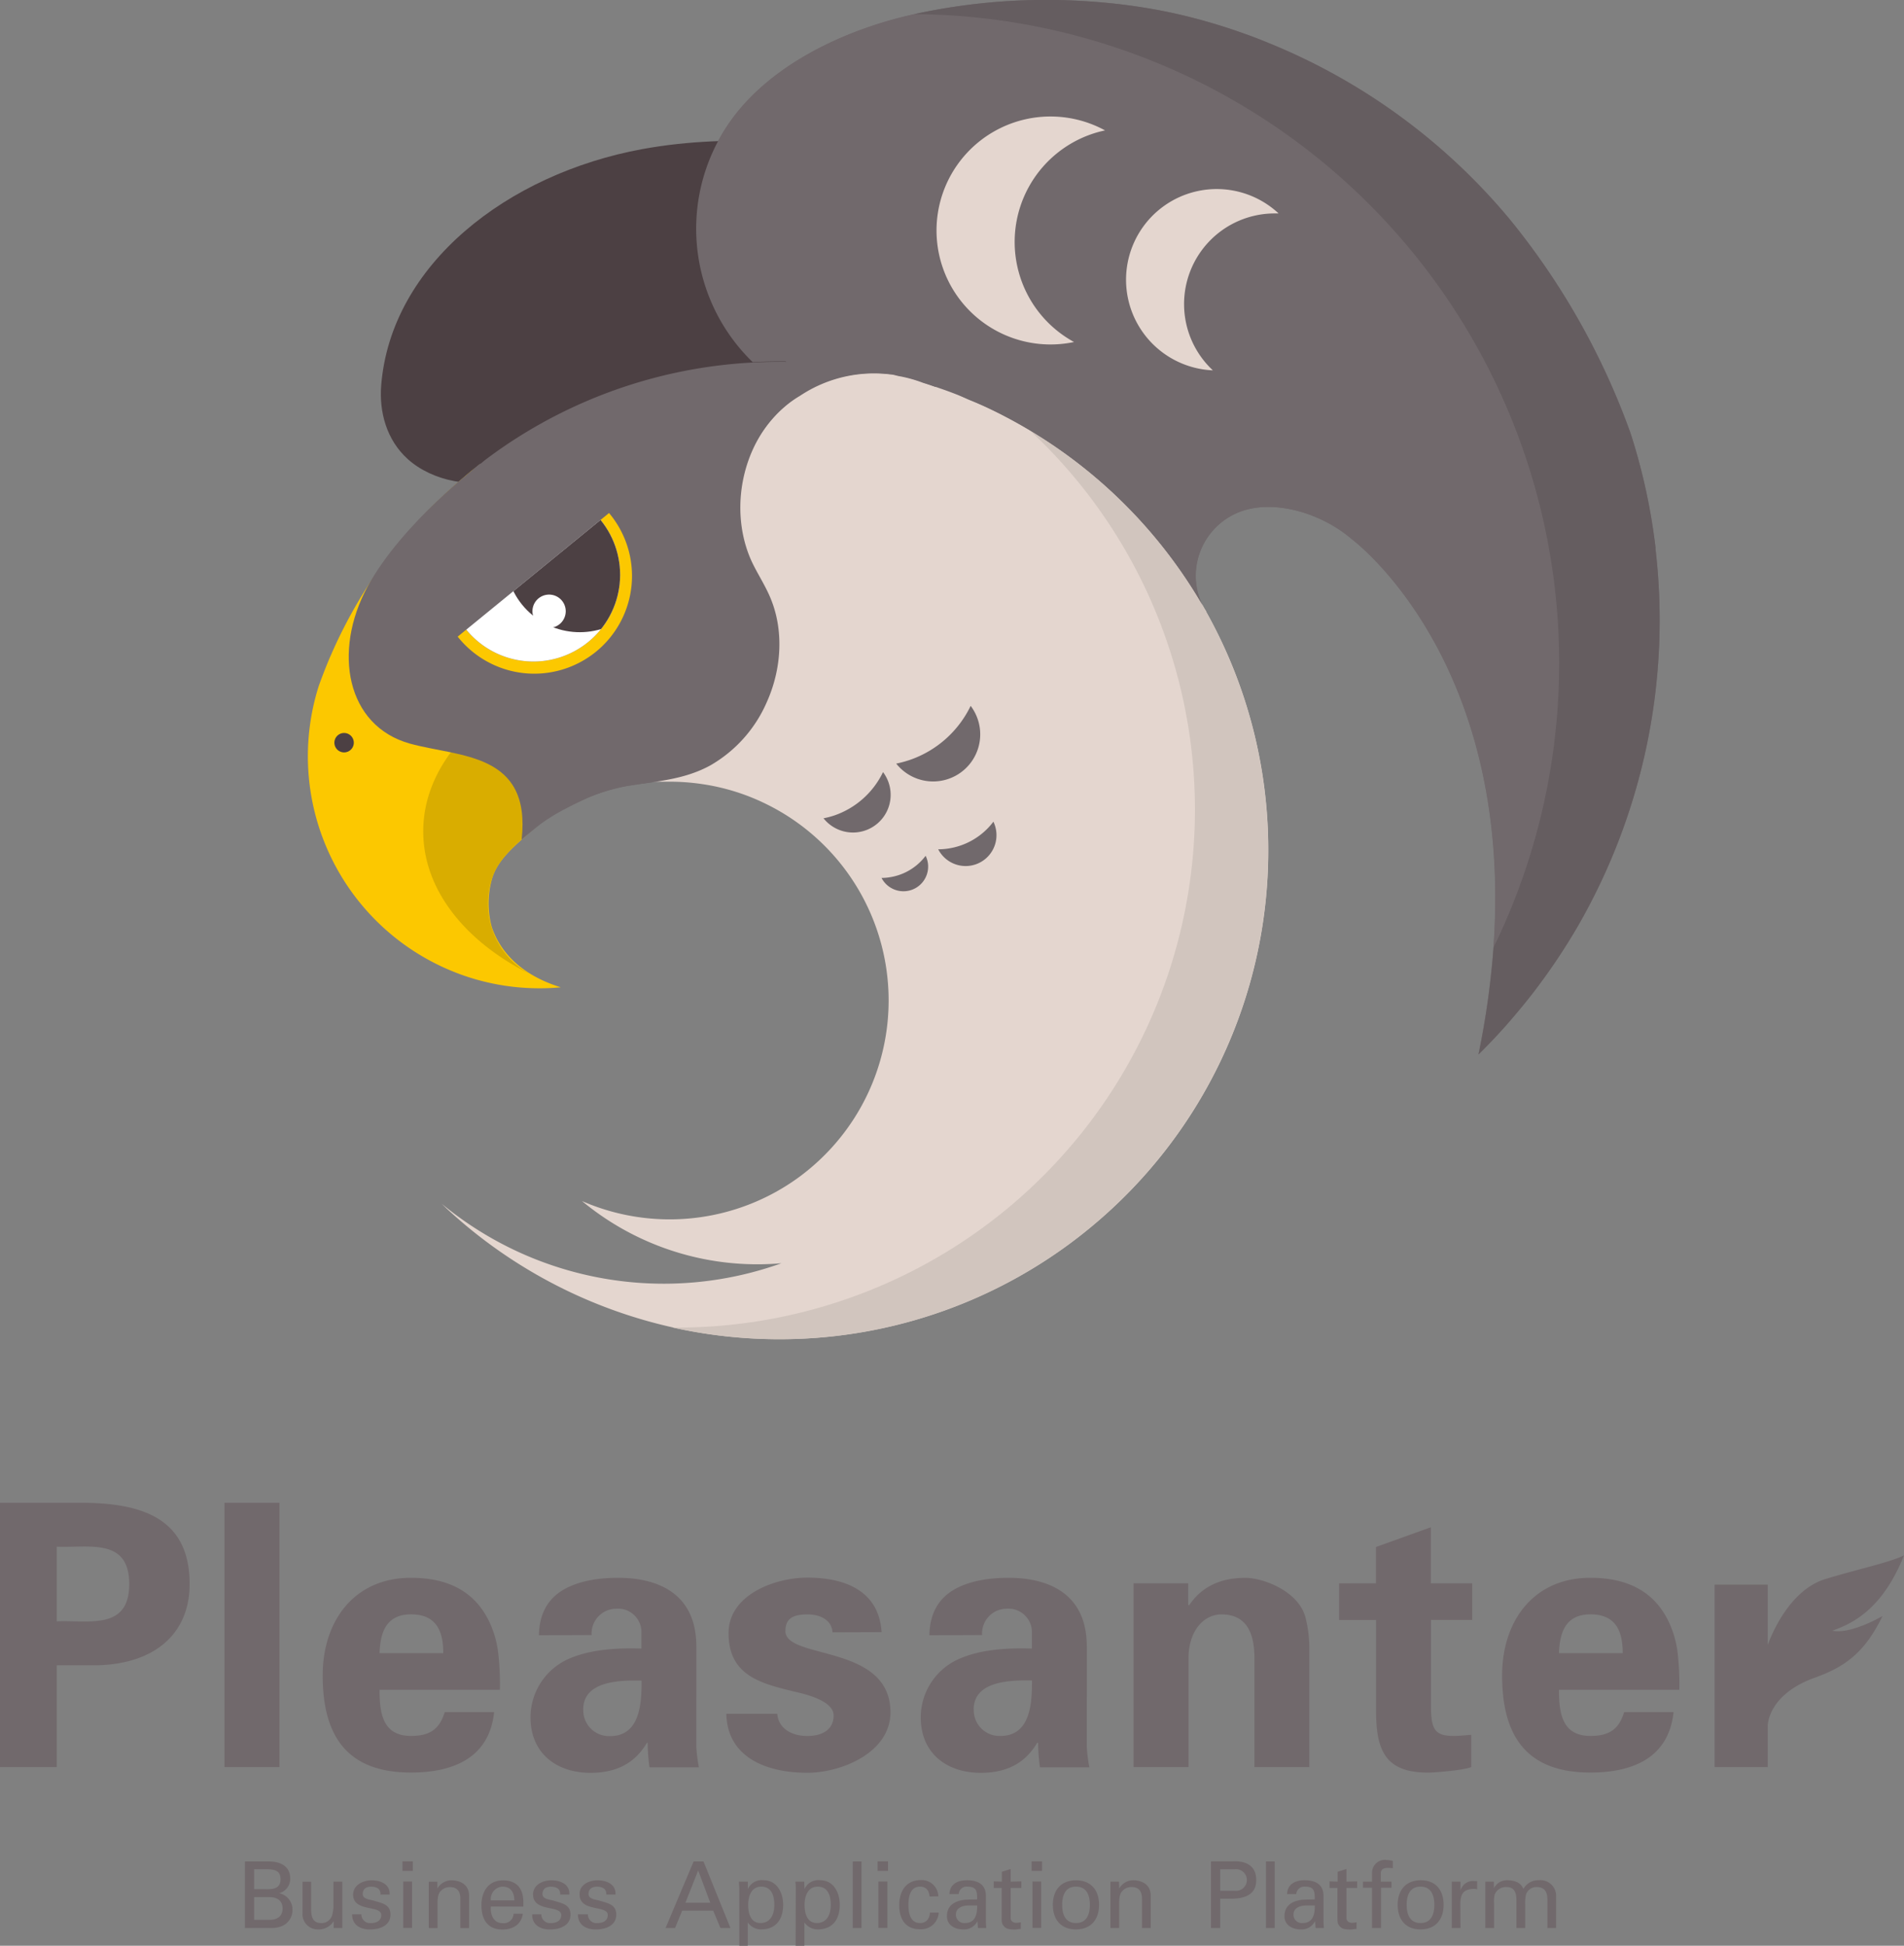 <svg xmlns="http://www.w3.org/2000/svg" viewBox="0 0 343.29 350.8"><rect x="0" y="0" width="343.29" height="350.8" fill="#808080" stroke="none"/><defs><clipPath id="clip-path"><path d="M106.06 115.74a15.63 15.63 0 002.22-22l-24.21 19.78a15.62 15.62 0 0021.99 2.22z" fill="none"/></clipPath><style>.cls-2{fill:#71696c}.cls-3{fill:#4c4043}.cls-4{fill:#e4d6cf}.cls-5{fill:#fcc800}.cls-9{fill:#fff}</style></defs><g id="レイヤー_2" data-name="レイヤー 2"><g id="レイヤー_1-2" data-name="レイヤー 1"><path class="cls-2" d="M298.5 98.8a108.81 108.81 0 00-4.5-20.66 130.82 130.82 0 00-21.75-38.55 110.75 110.75 0 00-43.18-31.7c-1.52-.63-3-1.22-4.58-1.77-3.07-1.11-6.18-2.07-9.3-2.88a94.67 94.67 0 00-9.39-1.94q-2.49-.39-5-.66c-3.36-.36-6.73-.57-10.1-.64a112.09 112.09 0 00-25.12 2.39l-.74.16c-11.17 2.46-23.52 7.89-31.2 16.8a33.49 33.49 0 002.07 45.92 87.68 87.68 0 00-46.07 16c-.78.56-1.55 1.12-2.31 1.7-.2.18-.4.35-.61.51h-.06A22.85 22.85 0 0077.9 105a22.35 22.35 0 009.1 14.64c3.26 2.29 7.29 3.51 10.16 6.34a16.6 16.6 0 014.76 9.37c.64 4.39-2.64 9.56-4.89 13.23 1.83-1.73 6.35-3.68 8.63-4.62a34 34 0 017.08-2.2c5.29-.9 10.46-1.11 15.29-3.76a24.28 24.28 0 0010.19-11.41c2.69-6 3.16-13.1.52-19.11-.93-2.11-2.2-4-3.18-6.13-4.72-10.11-1.35-24 8.5-29.9l.21-.13a24.11 24.11 0 0116.83-3.74l.94.24h.05a23.78 23.78 0 014.3 1.2l.45.14c.88.27 1.75.56 2.61.86 1.32.45 2.62.94 3.9 1.46a88.49 88.49 0 0143.5 37.75 12.23 12.23 0 01-1.28-5.47 12.38 12.38 0 019-11.83c6.51-1.81 14.49 1.23 19.11 5.25 0 0 29.28 21.52 25.58 73.62a148 148 0 01-2.71 19.3c1.64-1.62 3.23-3.28 4.76-5s3.25-3.77 4.78-5.73a111.89 111.89 0 008.38-12.37 110.58 110.58 0 0014-68.19zM44.16 347.6v-12h4.29c2.07 0 3.88.8 3.88 3.13a2.7 2.7 0 01-2 2.6 3 3 0 012.4 3.12 3.12 3.12 0 01-2.18 2.91 5.62 5.62 0 01-2.07.23zm1.66-7h2.07c1.58.05 2.69-.23 2.69-1.81S49.47 337 47.89 337h-2.07zm0 5.53h2.78c1.28 0 2.35-.57 2.35-2.05s-1.07-2.05-2.35-2.05h-2.78zm14.3-6.89h1.59v8.36h-1.55v-1.23a3.15 3.15 0 01-2.86 1.48 2.74 2.74 0 01-2.75-3v-5.6h1.55v4.95c0 1.45.33 2.51 1.84 2.51a2 2 0 001.87-1.2 6.07 6.07 0 00.31-2zM67 339c1.58 0 3.36.67 3.24 2.57H68.6c.07-1.07-.75-1.42-1.67-1.42s-1.53.4-1.53 1.34 1.43 1 2 1.18c1.42.46 3 .63 3 2.51 0 2.05-2 2.68-3.71 2.68s-3.21-.8-3.2-2.73h1.67a1.55 1.55 0 001.69 1.58c.94 0 1.89-.36 1.89-1.45 0-1.86-5.08-.46-5.08-3.72.08-1.76 1.84-2.54 3.34-2.54zm5.56-3.42h1.88v1.72h-1.88zm.15 12v-8.36h1.58v8.36zm6.15-7.1a2.91 2.91 0 012.56-1.48c.58 0 3.16.15 3.16 2.83v5.78H83v-5.26c0-1.38-.58-2.13-1.91-2.13a2.15 2.15 0 00-1.53.62c-.24.23-.67.6-.67 2.23v4.54h-1.58v-8.36h1.55zm9.64 3.24c-.12 1.47.48 3 2.1 3a1.76 1.76 0 002-1.7h1.66c-.25 1.9-1.71 2.85-3.71 2.85-2.68 0-3.75-1.9-3.75-4.36s1.23-4.5 3.88-4.5 3.68 1.64 3.68 3.95v.78zm4.23-1.1c0-1.39-.6-2.48-2.13-2.48a2.22 2.22 0 00-2.1 2.48zM99.4 339c1.58 0 3.37.67 3.25 2.57H101c.07-1.07-.74-1.42-1.66-1.42s-1.53.4-1.53 1.34 1.43 1 2 1.18c1.41.46 3.05.63 3.05 2.51 0 2.05-2 2.68-3.72 2.68s-3.21-.8-3.19-2.73h1.66a1.55 1.55 0 001.7 1.58c.93 0 1.88-.36 1.88-1.45 0-1.86-5.08-.46-5.08-3.72.01-1.76 1.78-2.54 3.29-2.54zm8.33 0c1.58 0 3.36.67 3.24 2.57h-1.66c.07-1.07-.75-1.42-1.66-1.42s-1.54.4-1.54 1.34 1.44 1 2 1.18c1.41.46 3 .63 3 2.51 0 2.05-2 2.68-3.71 2.68s-3.21-.8-3.2-2.73h1.8a1.55 1.55 0 001.7 1.58c.93 0 1.88-.36 1.88-1.45 0-1.86-5.08-.46-5.08-3.72-.05-1.76 1.71-2.54 3.23-2.54zm12.27 8.6l5.06-12h1.78l4.86 12h-1.81l-1.3-3.13H123l-1.29 3.13zm3.58-4.56h4.48l-2.18-5.81zm9.72-2.3c0-.5-.05-1-.08-1.5h1.62v1.34a2.71 2.71 0 012.85-1.59c2.34 0 3.51 2.17 3.51 4.43s-1 4.43-4 4.43a2.88 2.88 0 01-2.33-1.2h-.05v4.15h-1.52zm3.95-.6c-1.8 0-2.36 1.77-2.36 3.28s.45 3.28 2.21 3.28c1.93 0 2.51-1.71 2.51-3.28s-.46-3.28-2.36-3.28zm6.23.6c0-.5 0-1-.08-1.5h1.6l.05 1.34a2.71 2.71 0 012.85-1.59c2.35 0 3.51 2.17 3.51 4.43s-1 4.43-4 4.43a2.89 2.89 0 01-2.33-1.2h-.05v4.15h-1.58zm3.94-.6c-1.79 0-2.36 1.77-2.36 3.28s.45 3.28 2.21 3.28c1.93 0 2.52-1.71 2.52-3.28s-.47-3.28-2.37-3.28zm6.33 7.46v-12h1.58v12zm4.48-12.02h1.88v1.72h-1.88zm.15 12v-8.36H160v8.36zm9.22-5.66c-.08-1-.58-1.78-1.71-1.78-1.52 0-2.1 1.32-2.1 3.28s.58 3.28 2.1 3.28c1.05 0 1.7-.68 1.78-1.88h1.58a3.17 3.17 0 01-3.38 3c-2.68 0-3.74-1.9-3.74-4.36s1.23-4.5 3.88-4.5a3 3 0 013.17 2.93zm8.58.52c0-1.45-.08-2.3-1.77-2.3a1.43 1.43 0 00-1.56 1.34h-1.67c.09-1.84 1.52-2.49 3.17-2.49s3.41.52 3.41 2.85v4c0 .36 0 1.06.07 1.76h-1.07c-.15 0-.43.08-.45-.12 0-.38-.06-.74-.08-1.13a2.66 2.66 0 01-2.59 1.5c-1.45 0-2.91-.75-2.91-2.38 0-2.35 2.08-3 4.06-3zm-1.58 1.1c-1 0-2.25.4-2.25 1.61a1.49 1.49 0 001.65 1.55c1.86 0 2.21-1.61 2.18-3.16zm6.04-4.3v-1.78l1.58-.5v2.28l1.93-.05v1.19h-1.93v5.39c0 .6.47.89 1 .89a3.92 3.92 0 00.83-.1v1.21c-.37 0-.72.1-1.08.1a6.35 6.35 0 01-1.07-.08 1.52 1.52 0 01-.93-.55c-.28-.4-.37-.43-.37-1.55v-5.31h-1.43v-1.19zm5.36-3.66h1.88v1.72H186zm.15 12v-8.36h1.58v8.36zm12.01-4.16c0 2.6-1.42 4.43-4.17 4.43s-4.16-1.83-4.16-4.43S191.25 339 194 339s4.16 1.83 4.16 4.42zM194 346.7c1.89 0 2.5-1.5 2.5-3.28s-.61-3.28-2.5-3.28-2.49 1.5-2.49 3.28.6 3.28 2.49 3.28zm7.79-6.22a2.91 2.91 0 012.53-1.49c.58 0 3.16.15 3.16 2.83v5.78h-1.58v-5.26c0-1.38-.58-2.13-1.91-2.13a2.15 2.15 0 00-1.53.62c-.24.23-.67.6-.67 2.23v4.54h-1.58v-8.36h1.55zm16.55-4.9h4c2.23-.1 4.16.74 4.16 3.37s-2.05 3.31-4.26 3.36H220v5.29h-1.66zm4.28 5.3a1.95 1.95 0 100-3.87H220v3.87zm5.63 6.72v-12h1.58v12zm8.8-5.16c0-1.45-.08-2.3-1.76-2.3a1.43 1.43 0 00-1.57 1.34h-1.66c.08-1.84 1.51-2.49 3.16-2.49s3.41.52 3.41 2.85v4c0 .36 0 1.06.07 1.76h-1.07c-.15 0-.43.08-.44-.12 0-.38-.07-.74-.09-1.13a2.68 2.68 0 01-2.6 1.5c-1.45 0-2.91-.75-2.91-2.38 0-2.35 2.08-3 4.06-3zm-1.58 1.1c-1 0-2.25.4-2.25 1.61a1.49 1.49 0 001.65 1.55c1.87 0 2.22-1.61 2.18-3.16zm5.71-4.3v-1.78l1.58-.5v2.28l1.93-.05v1.19h-1.93v5.39c0 .6.47.89 1 .89a3.92 3.92 0 00.83-.1v1.21c-.37 0-.72.1-1.08.1a6.35 6.35 0 01-1.07-.08 1.54 1.54 0 01-.93-.55c-.28-.4-.37-.43-.37-1.55v-5.31h-1.43v-1.19zm6.2 8.36v-7.26h-1.64v-1.1h1.64v-1.59a2.31 2.31 0 012.61-2.32 6.3 6.3 0 011.13.17v1.31c-.26 0-.53-.05-.8-.05-.9 0-1.41.24-1.36 1.15v1.33h1.93v1.1H249v7.26zm12.9-4.18c0 2.6-1.42 4.43-4.16 4.43S252 346 252 343.42s1.42-4.43 4.17-4.43 4.11 1.84 4.11 4.43zm-4.16 3.28c1.88 0 2.49-1.5 2.49-3.28s-.61-3.28-2.49-3.28-2.5 1.5-2.5 3.28.62 3.28 2.5 3.28zm7.21.9h-1.58v-8.36h1.58v1.62a2.31 2.31 0 012.45-1.73h.55v1.5a2 2 0 00-.69-.08c-2 .07-2.34 1.13-2.34 2.9zm6.02-7.16a2.59 2.59 0 012.38-1.45c1.58 0 2.51.54 2.94 1.57a3 3 0 012.78-1.57 2.82 2.82 0 013.12 2.72v5.89H279v-4.94c0-1.15-.17-2.45-2-2.45a2 2 0 00-1.85 1.3 6.46 6.46 0 00-.16 1.8v4.29h-1.58v-4.94c0-1.45-.34-2.45-1.85-2.45a2.17 2.17 0 00-2.07 1.36 6.12 6.12 0 00-.11 1.74v4.29h-1.58v-8.36h1.54z"/><path class="cls-3" d="M135 48.09c0 8 3.9 15.27 10.19 20.43-17.11.79-31.59 7.22-44.74 15.13l-1.35-1.49c-.79.47-1.56 1-2.32 1.45-.46.29.41 2.09 0 2.4-1.21.72-3.85-.19-5.27.25-6.1 1.89-13.5.56-18-3.5-3.84-3.47-5.16-8.53-4.78-13.29 1.75-21.78 22.74-38.12 47.09-42.59 16.39-3 34-1.06 50.18 1.65-15.44 23.24-31 19.56-31 19.56"/><path class="cls-4" d="M228.67 153.3a88 88 0 01-32.6 68.44c-1 .82-2 1.6-3.06 2.38a88.18 88.18 0 01-112.54-6.29l-.85-.82a62.82 62.82 0 0061.27 10.74c-1.41.12-2.84.19-4.27.19a49.51 49.51 0 01-31.68-11.4 39.5 39.5 0 0039-4.23 40.06 40.06 0 006.05-5.44A39.44 39.44 0 00138.23 145a38.77 38.77 0 00-11.66-3.64 39.46 39.46 0 00-5.79-.43h-4c7.7-1.28 16.48-6.11 20.11-13.07 4.61-8.88 3.94-16.42-1.18-24.22-5.33-8.1-3.26-19.68 2.86-27.32a24.29 24.29 0 0125.5-8.14c1.53.42 3 1 4.5 1.55 1.85 0 4.73 1.82 6.48 2.49a57.64 57.64 0 016.28 2.91 88.55 88.55 0 0135.55 34.08 10.68 10.68 0 00.59 1 .16.16 0 000 .07 87.71 87.71 0 0111.2 43.02z"/><path class="cls-5" d="M101.1 178q-1.87.18-3.78.18a41.61 41.61 0 01-10.42-1.31 40.36 40.36 0 01-5.22-1.72 41.86 41.86 0 01-24.2-51.5 99.08 99.08 0 012-5.13l.13-.28a87.08 87.08 0 019.14-16.17 89.76 89.76 0 0113-14.37c.78-.71 1.48-1.3 2.28-2 .64-.54 1.26-1.09 1.91-1.59.24-.17.49-.39.72-.57a22.89 22.89 0 00-5.34 5.72 22.37 22.37 0 00-3.52 10.12c-.07.7-.1 1.41-.1 2.12a22.48 22.48 0 006 15.35l.23.24a22.78 22.78 0 007.62 5.19 16.45 16.45 0 0110.51 14.82 4.61 4.61 0 010 .53 15 15 0 01-4.06 9.96 28.75 28.75 0 01-2.41 2.4c-2.8 2.55-6 5.06-6.94 8.66a16.28 16.28 0 000 8.43c1.27 3.85 4.58 8.47 12.45 10.92z"/><path class="cls-2" d="M161.13 67.58a24.11 24.11 0 00-16.83 3.74l-.21.13c-9.85 5.91-13.22 19.79-8.5 29.9 1 2.09 2.25 4 3.18 6.13 2.64 6 2.17 13.13-.52 19.11A24.28 24.28 0 01128.06 138c-4.83 2.65-10 2.86-15.29 3.76a34 34 0 00-7.08 2.2c-2.28.94-6.8 2.89-8.63 4.62 2.25-3.67 5.53-8.84 4.89-13.23a16.6 16.6 0 00-4.76-9.35c-2.87-2.83-6.9-4-10.16-6.34A22.35 22.35 0 0177.9 105a22.85 22.85 0 018.73-21.43h.06c.21-.16.41-.33.61-.51.76-.58 1.53-1.14 2.31-1.7a87.68 87.68 0 0146.07-16c1.59-.09 3.2-.13 4.81-.13a88.62 88.62 0 0120.64 2.35zm9.7 85.42a11.83 11.83 0 01-1.67.12 5.56 5.56 0 0010.45-3.32 5.72 5.72 0 00-.5-1.66 12.49 12.49 0 01-8.28 4.86zm-10.55 5.18a8.82 8.82 0 01-1.34.1 4.45 4.45 0 008.36-2.66 4.58 4.58 0 00-.41-1.33 10 10 0 01-6.61 3.89zm3.78-21.18a20.09 20.09 0 01-2.47.67 8.49 8.49 0 0014.67-8.07 8.61 8.61 0 00-1.25-2.34 19.07 19.07 0 01-10.95 9.74zm-13.58 10a15.52 15.52 0 01-2 .53 6.79 6.79 0 0011.73-6.45 6.91 6.91 0 00-1-1.88 15.24 15.24 0 01-8.73 7.8z"/><path d="M217.51 110.35a.16.16 0 010-.07 10.68 10.68 0 01-.59-1A88.52 88.52 0 00193 82.49a89.76 89.76 0 00-7.26-4.84 93.39 93.39 0 01-63.69 161.7h-.76a88.85 88.85 0 0019.22 2.1A87.77 87.77 0 00193 224.12c1-.78 2.06-1.56 3.06-2.38a88.17 88.17 0 0021.44-111.39z" fill="#d1c5be"/><path d="M102.09 137.18q0-.48-.06-1v-.22a.45.45 0 000-.11 16.91 16.91 0 00-.43-2.36v-.09c-.09-.34-.19-.67-.3-1 0-.14-.1-.29-.16-.43s-.16-.45-.25-.66-.27-.59-.41-.88a2.14 2.14 0 01-.1-.22 16.45 16.45 0 00-2.23-3.21l-.21-.24c-.2-.23-.42-.46-.63-.68l-.26-.24a13.71 13.71 0 00-1.84-1.48c-11.48 5.85-18.9 15.11-18.9 25.53 0 10.83 8 20.39 20.22 26.2a14.41 14.41 0 01-7.89-17.46c1-3.6 4.14-6.11 6.93-8.66.53-.47 1-1 1.5-1.44.32-.32.63-.63.92-1a15 15 0 004.12-9.88 4.61 4.61 0 00-.02-.47z" fill="#d9ad00"/><path class="cls-2" d="M269.29 170.81A117 117 0 00164.84 2.57c-11.17 2.46-23.52 7.89-31.2 16.8a33.49 33.49 0 002.07 45.92c1.59-.09 3.2-.13 4.81-.13a88.62 88.62 0 0120.61 2.42l.94.24h.05a23.78 23.78 0 014.3 1.2l.45.14c.88.27 1.75.56 2.61.86 1.32.45 2.62.94 3.9 1.46a88.49 88.49 0 0143.5 37.75 12.23 12.23 0 01-1.28-5.47 12.38 12.38 0 019-11.83c6.51-1.81 14.49 1.23 19.11 5.25 0 .01 29.29 21.53 25.58 73.63z"/><path d="M298.5 98.8a108.81 108.81 0 00-4.5-20.66 130.82 130.82 0 00-21.75-38.55 110.75 110.75 0 00-43.18-31.7c-1.52-.63-3-1.22-4.58-1.77-3.07-1.11-6.18-2.07-9.3-2.88a94.67 94.67 0 00-9.39-1.94q-2.49-.39-5-.66c-3.36-.36-6.73-.57-10.1-.64a112.09 112.09 0 00-25.12 2.39l-.74.16a117 117 0 01104.45 168.26 148 148 0 01-2.71 19.3c1.64-1.62 3.23-3.28 4.76-5s3.25-3.77 4.78-5.73a111.89 111.89 0 008.35-12.38 110.58 110.58 0 0014-68.19z" fill="#655d60"/><path class="cls-4" d="M183.66 49a20.56 20.56 0 0114.45-25.22c.38-.1.75-.19 1.13-.27a20.55 20.55 0 10-5.59 38.15A20.51 20.51 0 01183.66 49zm29.83 6.05a16.34 16.34 0 0116.12-16.57h.92a16.35 16.35 0 10-11.85 28.29 16.32 16.32 0 01-5.19-11.72z"/><path class="cls-2" d="M86.63 83.59s-14.18 10.69-20.41 22.27-3.81 25 7.7 28.21c8.93 2.46 21.89 1.56 20.13 17.3 3.57-3 4.69-4.14 11.64-7.41 6.31-9.45 4.08-20.41 4.08-20.41l-23-11.55s-3.14-26.14-.14-28.41z"/><path class="cls-3" d="M63.79 133.9a1.75 1.75 0 11-1.79-1.75 1.75 1.75 0 011.79 1.75z"/><path class="cls-5" d="M106.06 115.74a15.62 15.62 0 01-22-2.22l-1.54 1.26a17.62 17.62 0 1027.29-22.29l-1.54 1.26a15.63 15.63 0 01-2.21 21.99z"/><path class="cls-9" d="M106.06 115.74a15.63 15.63 0 002.22-22l-24.21 19.78a15.62 15.62 0 0021.99 2.22z"/><g clip-path="url(#clip-path)"><circle class="cls-3" cx="104.54" cy="100.6" r="13.39" transform="rotate(-53.45 104.53 100.593)"/><path class="cls-9" d="M102 110.2a3 3 0 11-3-3 3 3 0 013 3z"/></g><path class="cls-2" d="M0 318.58v-47.65h14.72c10.56.06 19.47 2.57 19.47 14.65 0 8.64-5.88 14.32-16.5 14.65h-7.46v18.35zm10.23-26.27c5.68-.26 13.07 1.71 13.07-6.73s-7.39-6.47-13.07-6.73zm40.15-21.38v47.65h-9.9v-47.65zm18.05 33.72c0 4.29.6 8.32 5.68 8.32 3.43 0 5.15-1.26 6.07-4.29h8.91c-.86 8.18-7.26 10.89-15 10.89-11.35 0-15.91-6.4-15.91-17.49 0-10 5.81-17.62 15.91-17.62 6.2 0 11.35 2.11 14.12 7.91a17.84 17.84 0 011.65 5.95 48.57 48.57 0 01.27 6.33zm11.49-6.6c0-3.63-1-7-5.81-7-4.56 0-5.55 3.36-5.68 7zm17.25-3.23c.06-4.16 1.85-6.73 4.49-8.25s6.2-2.11 9.76-2.11c6.67 0 14.13 2.44 14.13 12.4V315a28.8 28.8 0 00.46 3.63h-8.91a34.66 34.66 0 01-.33-4.42h-.13c-2.25 3.82-5.68 5.41-10.17 5.41-6.2 0-10.82-3.57-10.82-10a11.54 11.54 0 017.06-10.62c4-1.72 9-1.91 12.94-1.78v-3.1a4.23 4.23 0 00-4.56-4.09 4.47 4.47 0 00-4.42 4.75zm8 13.4A4.63 4.63 0 00110 313c5.48 0 5.68-6.07 5.68-10-3.46-.07-10.53-.13-10.53 5.22zm44.93-13.93c-.13-2.24-2.25-3.23-4.49-3.23-2.71 0-4 .79-4 3 0 5.22 18.94 2.25 18.94 14.66 0 7.26-8.84 10.89-15 10.89-7.72 0-14.45-3-14.59-10.63h9.18c.2 2.58 2.51 4 5.41 4 2.71 0 4.75-1.13 4.75-3.7s-4.75-3.76-6.73-4.22c-6.34-1.52-12.21-2.91-12.21-10.63 0-6.93 8.38-10 14.19-10 7 0 12.94 2.5 13.4 9.83zm17.47.53c.06-4.16 1.85-6.73 4.48-8.25s6.21-2.11 9.77-2.11c6.67 0 14.13 2.44 14.13 12.4V315a28.8 28.8 0 00.46 3.63h-8.91a34.66 34.66 0 01-.33-4.42H187c-2.25 3.82-5.68 5.41-10.17 5.41-6.2 0-10.82-3.57-10.82-10a11.52 11.52 0 017.1-10.62c4-1.72 9-1.91 12.94-1.78v-3.1a4.23 4.23 0 00-4.56-4.09 4.47 4.47 0 00-4.42 4.75zm8 13.4a4.63 4.63 0 004.82 4.75c5.48 0 5.68-6.07 5.68-10-3.46-.04-10.52-.1-10.52 5.25zm38.66-18.95l.13.2c2-3 5.15-5 10.16-5 3.3 0 9.71 2.44 10.89 7.26a22.5 22.5 0 01.66 5.28v21.58h-9.9v-19.94c-.06-3.57-1-7.59-5.94-7.59-3.1 0-5.8 2.77-5.94 7.59v19.93h-9.9v-33.13h9.84zm33.85-3.82v-6.54l9.9-3.56v10.1h7.46v6.6H258v15.37c0 4.36.66 5.55 4.1 5.55 1.05 0 2.11-.13 3.16-.2v5.81c-1.12.53-6.4 1-7.78 1-7.73 0-9.38-4-9.38-11.22v-16.3h-6.66v-6.6zm33 19.2c0 4.29.6 8.32 5.68 8.32 3.43 0 5.15-1.26 6.07-4.29h8.91c-.86 8.18-7.26 10.89-15 10.89-11.35 0-15.91-6.4-15.91-17.49 0-10 5.81-17.62 15.91-17.62 6.2 0 11.35 2.11 14.12 7.91a17.84 17.84 0 011.65 5.95 48.57 48.57 0 01.27 6.33zm11.49-6.6c0-3.63-1-7-5.81-7-4.56 0-5.55 3.36-5.68 7zm37.79-4.05c3.35-1.2 8.94-3.59 12.93-13.58-2.79 1.33-8 2.39-14.16 4.26s-9.47 9.29-10.41 11.88v-10.87h-9.58v32.89h9.58v-7.48s0-5.61 8.52-8.64c5.55-2 9-4.59 12.18-11.11 0 0-5.62 3.33-9.06 2.65z"/></g></g></svg>